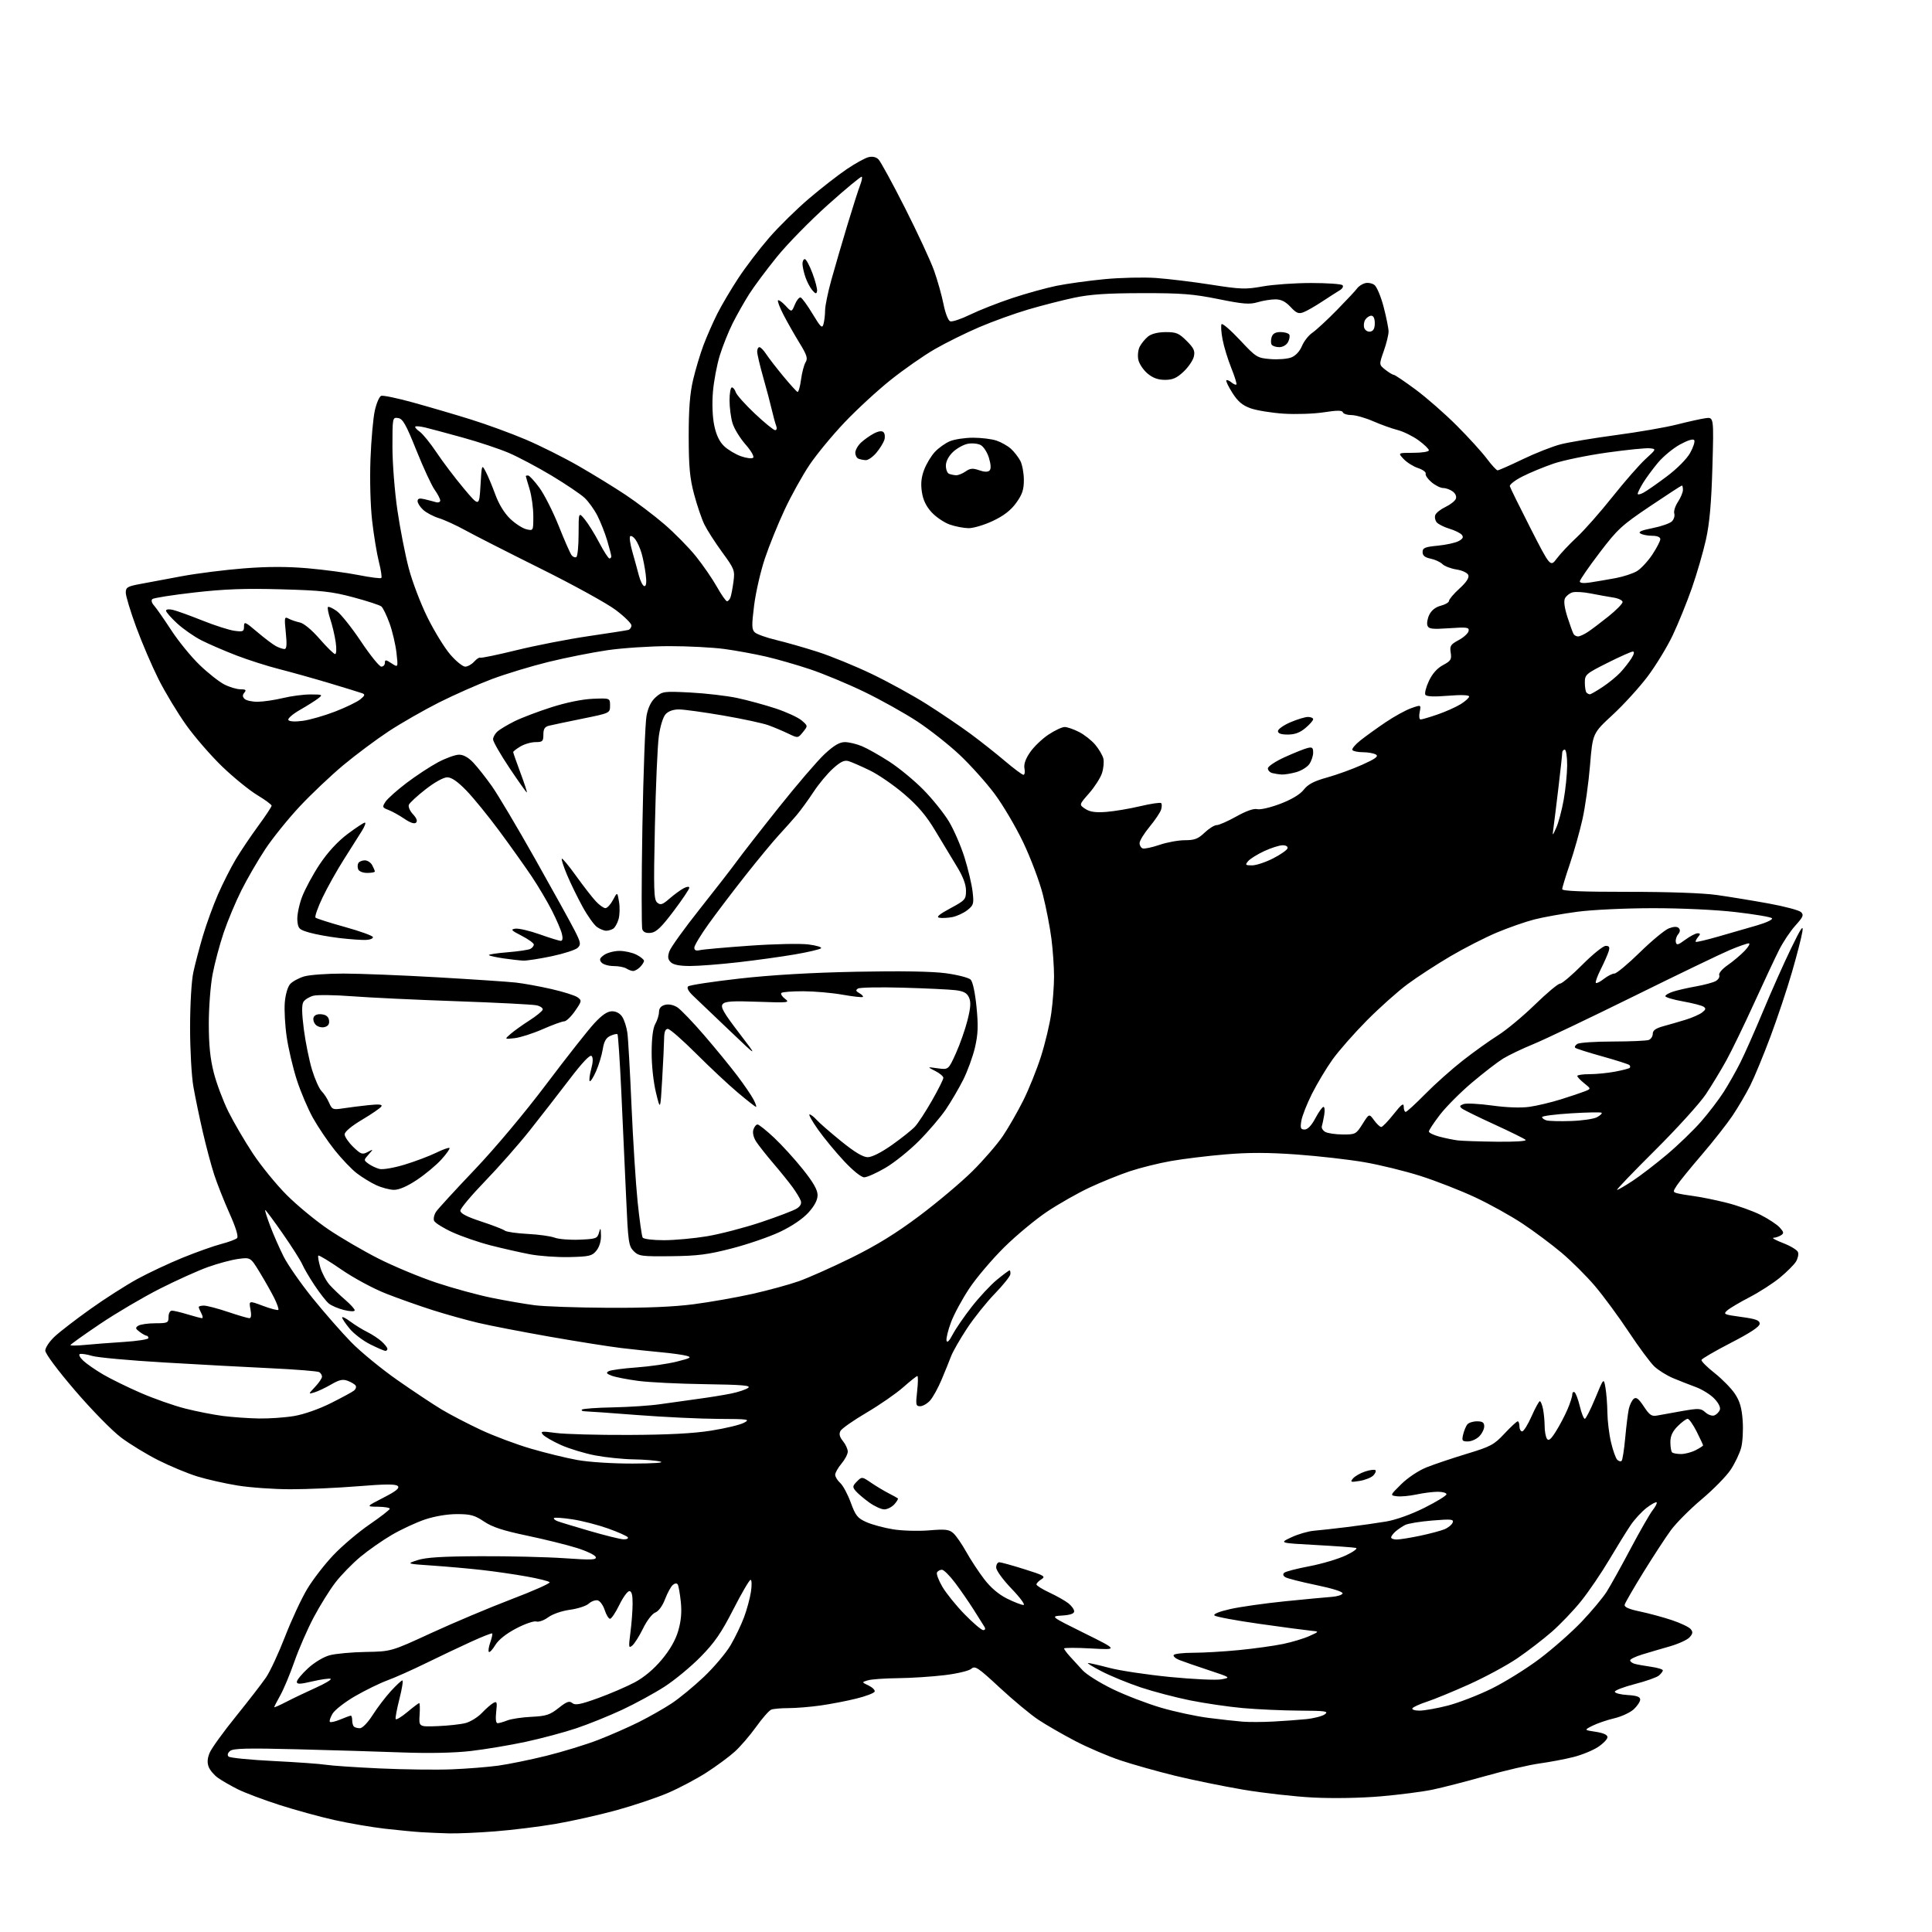 <?xml version="1.0" encoding="UTF-8" standalone="no"?>
<svg 
  version="1.1" 
  xmlns="http://www.w3.org/2000/svg" 
  xmlns:xlink="http://www.w3.org/1999/xlink" 
  xmlns:svg="http://www.w3.org/2000/svg"
  xmlns:rdf="http://www.w3.org/1999/02/22-rdf-syntax-ns#"
  xmlns:cc="http://creativecommons.org/ns#"
  xmlns:dc="http://purl.org/dc/elements/1.1/"
  viewBox="0 0 768 768"
  width="768"
  height="768"
>
<style>svg {background-color: white; }</style>"
<path stroke="none" fill="black" fill-rule="evenodd" d="M178.50,728.80C175.20,728.71 170.25,728.50 167.50,728.33C164.75,728.16 158.22,727.54 153.00,726.94C147.78,726.34 138.77,724.80 133.00,723.51C127.22,722.23 117.32,719.50 111.00,717.47C104.67,715.43 97.25,712.63 94.50,711.25C91.75,709.87 88.23,707.85 86.68,706.75C85.13,705.66 83.45,703.67 82.94,702.33C82.30,700.67 82.44,698.90 83.37,696.70C84.12,694.94 88.81,688.44 93.81,682.26C98.80,676.08 104.19,669.11 105.79,666.76C107.38,664.42 110.78,657.10 113.34,650.50C115.90,643.90 119.85,635.41 122.12,631.64C124.39,627.87 129.08,621.79 132.56,618.14C136.03,614.49 142.48,609.02 146.89,606.00C151.30,602.98 154.92,600.16 154.95,599.75C154.98,599.34 152.86,598.98 150.25,598.95C145.50,598.90 145.50,598.90 152.37,595.37C157.46,592.77 158.96,591.56 158.12,590.72C157.29,589.89 153.16,589.92 142.25,590.81C134.14,591.47 122.10,592.01 115.50,592.00C108.90,592.00 99.42,591.33 94.44,590.52C89.46,589.71 82.26,588.09 78.44,586.91C74.62,585.73 67.67,582.85 63.00,580.50C58.33,578.15 51.62,574.07 48.11,571.42C44.59,568.78 36.38,560.40 29.86,552.79C22.87,544.64 18.00,538.11 18.00,536.87C18.00,535.71 19.69,533.20 21.75,531.28C23.81,529.36 30.21,524.43 35.97,520.33C41.73,516.22 50.13,510.86 54.62,508.40C59.12,505.95 67.23,502.14 72.65,499.94C78.06,497.74 84.92,495.30 87.89,494.52C90.86,493.75 93.71,492.69 94.24,492.16C94.85,491.55 93.76,487.98 91.24,482.35C89.06,477.48 86.33,470.57 85.16,467.00C83.99,463.43 81.95,455.77 80.62,450.00C79.28,444.23 77.60,436.12 76.88,432.00C76.15,427.88 75.56,417.30 75.56,408.50C75.57,399.25 76.11,389.97 76.85,386.50C77.56,383.20 79.28,376.68 80.66,372.00C82.05,367.32 84.75,359.90 86.67,355.50C88.60,351.10 91.79,344.80 93.77,341.50C95.75,338.20 99.77,332.24 102.69,328.26C105.61,324.28 107.99,320.68 107.97,320.26C107.96,319.84 105.37,317.94 102.23,316.04C99.08,314.13 92.85,309.06 88.38,304.77C83.91,300.47 77.45,293.03 74.02,288.23C70.60,283.43 65.65,275.23 63.02,270.00C60.40,264.77 56.40,255.44 54.13,249.25C51.86,243.07 50.00,236.93 50.00,235.61C50.00,233.48 50.65,233.09 55.75,232.14C58.91,231.55 66.41,230.15 72.40,229.03C78.40,227.92 89.42,226.53 96.90,225.94C106.36,225.20 114.10,225.19 122.33,225.90C128.83,226.47 137.96,227.68 142.60,228.61C147.25,229.53 151.29,230.04 151.58,229.75C151.87,229.46 151.44,226.58 150.62,223.36C149.80,220.14 148.59,212.79 147.93,207.03C147.24,200.95 146.96,190.69 147.27,182.53C147.56,174.82 148.34,166.11 149.00,163.18C149.66,160.26 150.79,157.64 151.51,157.36C152.23,157.08 157.93,158.26 164.16,159.99C170.40,161.71 180.68,164.72 187.00,166.69C193.32,168.65 203.22,172.27 209.00,174.73C214.78,177.19 224.22,181.92 230.00,185.24C235.78,188.56 244.15,193.70 248.60,196.66C253.06,199.62 260.03,204.90 264.10,208.40C268.17,211.90 273.80,217.63 276.62,221.13C279.44,224.63 283.19,230.09 284.97,233.25C286.74,236.41 288.55,239.00 288.99,239.00C289.43,239.00 290.04,238.33 290.36,237.51C290.67,236.69 291.21,233.88 291.56,231.26C292.16,226.71 291.96,226.20 287.07,219.50C284.25,215.65 281.07,210.68 279.99,208.46C278.91,206.24 277.07,200.84 275.91,196.46C274.21,190.07 273.79,185.55 273.77,173.50C273.76,162.63 274.24,156.44 275.51,151.01C276.48,146.89 278.34,140.69 279.64,137.22C280.95,133.75 283.42,128.12 285.14,124.70C286.86,121.29 290.64,114.90 293.54,110.50C296.44,106.10 301.93,98.90 305.75,94.50C309.57,90.10 316.70,83.09 321.59,78.93C326.49,74.76 333.25,69.50 336.62,67.23C339.98,64.96 343.86,62.82 345.22,62.48C346.82,62.08 348.26,62.40 349.22,63.37C350.05,64.20 354.80,72.89 359.76,82.69C364.72,92.49 369.92,103.68 371.31,107.57C372.69,111.47 374.38,117.47 375.06,120.91C375.76,124.44 376.91,127.41 377.71,127.72C378.48,128.02 382.07,126.82 385.67,125.06C389.28,123.31 396.79,120.35 402.36,118.50C407.94,116.65 415.88,114.45 420.01,113.61C424.13,112.77 432.68,111.59 439.01,110.98C445.33,110.37 454.55,110.16 459.50,110.50C464.45,110.85 474.34,112.05 481.47,113.17C493.20,115.01 495.17,115.08 501.97,113.85C506.11,113.11 514.75,112.50 521.17,112.50C527.58,112.50 533.21,112.89 533.67,113.37C534.13,113.84 533.65,114.74 532.60,115.37C531.56,115.99 528.41,118.01 525.60,119.86C522.80,121.71 519.45,123.63 518.16,124.12C516.22,124.86 515.33,124.50 513.01,122.01C511.00,119.86 509.27,119.00 506.96,119.00C505.19,119.00 502.02,119.51 499.92,120.14C496.74,121.09 494.17,120.89 484.31,118.89C474.34,116.87 469.62,116.50 454.00,116.53C440.09,116.55 433.39,117.00 427.00,118.35C422.32,119.34 414.10,121.45 408.73,123.03C403.36,124.61 394.60,127.77 389.27,130.05C383.95,132.32 375.99,136.26 371.58,138.80C367.18,141.34 359.28,146.85 354.04,151.04C348.79,155.23 340.56,162.82 335.74,167.90C330.91,172.98 324.66,180.55 321.84,184.73C319.02,188.92 314.56,196.93 311.93,202.56C309.30,208.18 305.75,216.92 304.06,221.99C302.36,227.06 300.43,235.44 299.78,240.61C298.77,248.63 298.81,250.22 300.05,251.38C300.85,252.12 304.65,253.48 308.50,254.40C312.35,255.32 319.77,257.43 325.00,259.11C330.23,260.78 339.91,264.74 346.53,267.91C353.14,271.08 363.04,276.52 368.53,280.00C374.01,283.48 381.74,288.72 385.71,291.64C389.68,294.57 395.85,299.44 399.43,302.48C403.01,305.52 406.34,308.00 406.83,308.00C407.32,308.00 407.51,306.87 407.24,305.48C406.92,303.78 407.66,301.66 409.51,298.99C411.02,296.80 414.30,293.66 416.80,292.01C419.30,290.35 422.18,289.00 423.21,289.00C424.24,289.00 426.81,289.88 428.91,290.96C431.02,292.03 433.93,294.32 435.37,296.03C436.82,297.75 438.27,300.22 438.60,301.52C438.92,302.83 438.67,305.45 438.05,307.36C437.42,309.27 435.10,312.87 432.91,315.37C428.92,319.90 428.92,319.90 431.42,321.54C433.26,322.75 435.46,323.07 439.71,322.75C442.90,322.51 448.98,321.49 453.24,320.48C457.50,319.47 461.25,318.92 461.58,319.25C461.91,319.58 461.89,320.76 461.54,321.88C461.18,323.00 459.12,326.06 456.95,328.69C454.78,331.31 453.00,334.22 453.00,335.15C453.00,336.08 453.56,337.03 454.25,337.26C454.94,337.50 457.93,336.86 460.91,335.85C463.88,334.83 468.43,334.00 471.01,334.00C474.86,334.00 476.27,333.46 478.84,331.00C480.57,329.35 482.73,328.00 483.64,328.00C484.56,328.00 488.09,326.45 491.48,324.55C495.44,322.34 498.42,321.30 499.78,321.65C500.96,321.96 505.06,321.00 508.95,319.52C513.47,317.79 516.81,315.78 518.27,313.91C519.97,311.74 522.35,310.50 527.55,309.06C531.40,307.99 537.68,305.72 541.49,304.00C546.75,301.64 548.08,300.66 546.97,299.96C546.16,299.45 543.84,299.02 541.81,299.02C539.78,299.01 537.88,298.61 537.59,298.14C537.30,297.67 538.73,295.95 540.78,294.33C542.83,292.70 547.32,289.46 550.77,287.13C554.22,284.80 558.82,282.27 560.99,281.51C564.93,280.11 564.93,280.11 564.34,283.06C564.01,284.69 564.18,286.00 564.72,286.00C565.25,286.00 568.28,285.11 571.44,284.02C574.61,282.93 578.73,281.09 580.60,279.94C582.47,278.78 584.00,277.40 584.00,276.87C584.00,276.26 580.84,276.15 575.64,276.57C570.04,277.03 567.05,276.90 566.61,276.18C566.24,275.58 566.88,273.11 568.02,270.68C569.38,267.79 571.32,265.61 573.63,264.38C576.73,262.73 577.10,262.13 576.68,259.46C576.25,256.77 576.62,256.18 579.83,254.46C581.84,253.38 583.62,251.75 583.79,250.84C584.08,249.37 583.20,249.24 576.08,249.73C569.34,250.19 567.95,250.03 567.44,248.70C567.11,247.83 567.43,245.88 568.17,244.37C569.02,242.61 570.68,241.31 572.75,240.78C574.54,240.32 576.00,239.45 576.00,238.86C576.00,238.26 577.86,236.06 580.14,233.98C582.89,231.48 584.08,229.66 583.68,228.61C583.34,227.71 581.32,226.75 578.97,226.38C576.71,226.02 574.19,225.05 573.36,224.22C572.54,223.40 570.43,222.43 568.68,222.07C566.41,221.60 565.50,220.86 565.50,219.46C565.50,217.80 566.41,217.41 571.50,216.92C574.80,216.60 578.54,215.79 579.81,215.10C581.53,214.18 581.86,213.53 581.08,212.59C580.50,211.89 578.27,210.80 576.13,210.16C573.99,209.52 571.73,208.37 571.10,207.62C570.48,206.87 570.23,205.56 570.56,204.70C570.89,203.85 572.72,202.41 574.64,201.50C576.55,200.59 578.39,199.14 578.72,198.28C579.08,197.36 578.56,196.15 577.47,195.36C576.45,194.61 574.76,194.00 573.70,194.00C572.65,194.00 570.57,192.97 569.07,191.71C567.58,190.46 566.52,188.93 566.73,188.31C566.94,187.69 565.57,186.68 563.70,186.07C561.83,185.45 559.25,183.83 557.97,182.47C555.65,180.00 555.65,180.00 561.83,180.00C565.25,180.00 568.00,179.56 568.00,179.01C568.00,178.46 566.13,176.66 563.85,175.00C561.56,173.35 557.85,171.53 555.60,170.95C553.34,170.38 548.97,168.81 545.87,167.46C542.78,166.11 538.88,165.00 537.21,165.00C535.54,165.00 534.00,164.50 533.80,163.89C533.53,163.08 531.50,163.08 526.23,163.90C522.27,164.51 515.08,164.75 510.26,164.44C505.44,164.12 499.54,163.16 497.15,162.31C493.88,161.14 492.09,159.63 489.91,156.20C488.32,153.70 487.23,151.44 487.49,151.18C487.74,150.92 488.65,151.29 489.50,152.00C490.35,152.71 491.25,153.09 491.49,152.84C491.73,152.60 490.81,149.64 489.45,146.27C488.09,142.89 486.53,137.80 485.99,134.96C485.45,132.12 485.27,129.38 485.58,128.88C485.89,128.37 489.16,131.19 492.86,135.13C499.36,142.08 499.74,142.31 505.04,142.74C508.04,142.98 511.76,142.69 513.30,142.09C515.01,141.43 516.66,139.67 517.54,137.56C518.33,135.66 520.18,133.30 521.65,132.30C523.12,131.31 527.52,127.25 531.41,123.28C535.31,119.30 538.95,115.41 539.50,114.62C540.05,113.83 541.42,112.92 542.55,112.59C543.68,112.26 545.39,112.56 546.34,113.26C547.30,113.96 548.95,117.90 550.02,122.02C551.09,126.13 551.97,130.52 551.98,131.77C551.99,133.03 551.14,136.51 550.08,139.51C548.16,144.98 548.16,144.98 550.71,146.99C552.12,148.10 553.62,149.00 554.05,149.00C554.48,149.00 558.38,151.64 562.73,154.86C567.08,158.08 574.43,164.52 579.07,169.17C583.71,173.81 589.08,179.71 591.00,182.28C592.92,184.84 594.86,186.95 595.30,186.97C595.73,186.99 600.23,185.00 605.30,182.56C610.36,180.12 617.18,177.44 620.46,176.60C623.74,175.77 633.64,174.12 642.46,172.94C651.28,171.77 662.10,169.89 666.50,168.78C670.90,167.66 676.03,166.52 677.89,166.25C681.28,165.75 681.28,165.75 680.71,185.62C680.29,200.06 679.59,207.96 678.14,214.50C677.04,219.45 674.52,228.13 672.54,233.79C670.56,239.45 667.13,247.89 664.92,252.55C662.71,257.20 658.21,264.58 654.92,268.95C651.63,273.31 645.38,280.17 641.02,284.19C633.11,291.50 633.11,291.50 632.06,304.23C631.48,311.24 630.13,320.91 629.04,325.73C627.96,330.55 625.71,338.52 624.04,343.44C622.37,348.35 621.00,352.86 621.00,353.46C621.00,354.21 629.08,354.53 647.25,354.52C663.28,354.51 677.00,355.00 682.50,355.78C687.45,356.48 696.67,357.99 703.00,359.14C709.33,360.29 715.14,361.83 715.91,362.56C717.12,363.70 716.79,364.49 713.69,367.92C711.69,370.13 708.75,374.54 707.16,377.72C705.56,380.90 701.06,390.50 697.16,399.05C693.26,407.60 688.35,417.73 686.24,421.55C684.14,425.37 680.47,431.43 678.09,435.00C675.70,438.57 666.62,448.59 657.91,457.25C649.20,465.91 642.40,473.00 642.81,473.00C643.21,473.00 646.01,471.38 649.02,469.39C652.04,467.41 658.14,462.72 662.59,458.98C667.05,455.23 673.18,449.31 676.22,445.83C679.26,442.35 683.32,437.02 685.24,434.00C687.16,430.98 690.12,425.75 691.81,422.38C693.51,419.02 697.59,409.79 700.89,401.88C704.18,393.97 709.17,382.77 711.98,377.00C716.01,368.71 716.96,367.33 716.46,370.43C716.12,372.60 714.27,379.80 712.34,386.43C710.42,393.07 706.58,404.57 703.81,412.00C701.03,419.43 697.41,428.20 695.75,431.50C694.08,434.80 690.91,440.20 688.70,443.50C686.48,446.80 681.00,453.77 676.51,459.00C672.02,464.23 667.57,469.70 666.62,471.16C664.96,473.70 664.97,473.85 666.69,474.33C667.69,474.61 670.75,475.13 673.50,475.49C676.25,475.85 682.05,477.04 686.39,478.13C690.73,479.22 696.81,481.39 699.89,482.95C702.98,484.51 706.38,486.76 707.46,487.95C709.13,489.80 709.20,490.26 707.96,491.05C707.16,491.55 705.83,492.00 705.00,492.04C704.17,492.07 705.89,493.02 708.82,494.15C711.74,495.27 714.40,496.88 714.72,497.72C715.05,498.56 714.68,500.28 713.91,501.53C713.13,502.78 710.26,505.64 707.53,507.90C704.79,510.15 699.39,513.63 695.53,515.63C691.66,517.64 687.66,520.00 686.64,520.89C684.90,522.40 685.24,522.56 692.14,523.50C698.01,524.30 699.50,524.84 699.50,526.20C699.50,527.36 695.85,529.78 688.05,533.80C681.75,537.05 676.49,540.11 676.36,540.60C676.23,541.10 678.58,543.45 681.60,545.83C684.61,548.21 688.24,551.92 689.67,554.08C691.61,557.01 692.39,559.70 692.74,564.75C693.01,568.46 692.73,573.33 692.12,575.56C691.52,577.79 689.65,581.70 687.96,584.25C686.28,586.79 681.09,592.08 676.43,596.00C671.78,599.92 666.26,605.46 664.18,608.31C662.09,611.17 657.18,618.68 653.27,625.01C649.36,631.35 646.01,637.14 645.83,637.89C645.60,638.83 647.46,639.66 651.90,640.59C655.41,641.33 661.12,642.87 664.57,644.02C668.02,645.17 671.39,646.77 672.06,647.58C673.03,648.74 672.94,649.41 671.62,650.87C670.71,651.87 667.16,653.49 663.73,654.47C660.31,655.44 655.36,656.90 652.75,657.70C650.14,658.50 648.00,659.54 648.00,660.01C648.00,660.48 648.79,661.09 649.75,661.38C650.71,661.66 653.64,662.19 656.25,662.56C658.86,662.93 661.00,663.57 661.00,663.99C661.00,664.41 660.28,665.35 659.41,666.08C658.53,666.80 654.23,668.32 649.84,669.45C645.45,670.58 641.89,671.95 641.92,672.50C641.95,673.05 644.23,673.64 646.99,673.80C650.63,674.02 652.00,674.51 652.00,675.60C652.00,676.42 650.85,678.16 649.45,679.46C648.04,680.76 644.56,682.38 641.70,683.05C638.84,683.72 634.96,685.05 633.08,685.99C629.65,687.72 629.65,687.72 634.33,688.42C637.38,688.88 639.00,689.62 639.00,690.55C639.00,691.33 637.31,693.09 635.25,694.45C633.19,695.81 628.80,697.61 625.50,698.44C622.20,699.28 616.12,700.43 612.00,701.00C607.88,701.57 598.20,703.82 590.50,706.00C582.80,708.17 573.31,710.62 569.40,711.43C565.50,712.24 556.28,713.43 548.90,714.07C540.93,714.76 530.04,714.95 522.02,714.55C514.61,714.17 502.01,712.75 494.02,711.39C486.03,710.02 473.89,707.54 467.04,705.87C460.19,704.19 450.52,701.47 445.54,699.82C440.57,698.17 432.41,694.69 427.41,692.07C422.41,689.46 415.80,685.65 412.73,683.61C409.65,681.56 402.77,675.84 397.44,670.90C388.77,662.84 387.59,662.06 386.13,663.36C385.22,664.17 380.50,665.30 375.50,665.90C370.55,666.50 362.23,667.04 357.00,667.10C351.77,667.15 346.38,667.54 345.00,667.95C342.50,668.70 342.50,668.70 345.28,670.02C346.80,670.75 347.89,671.83 347.70,672.42C347.51,673.02 344.23,674.27 340.42,675.21C336.62,676.16 330.20,677.39 326.18,677.96C322.15,678.53 316.45,679.00 313.51,679.00C310.57,679.00 307.46,679.27 306.60,679.60C305.74,679.93 303.04,682.99 300.61,686.40C298.17,689.81 294.33,694.28 292.06,696.33C289.79,698.38 284.70,702.13 280.76,704.66C276.81,707.19 269.96,710.81 265.54,712.71C261.12,714.61 251.89,717.71 245.03,719.60C238.17,721.48 227.25,723.93 220.77,725.04C214.28,726.15 203.47,727.48 196.74,728.00C190.01,728.53 181.80,728.88 178.50,728.80zM179.50,703.34C185.55,703.10 193.88,702.44 198.00,701.88C202.12,701.31 210.78,699.55 217.23,697.95C223.68,696.35 232.92,693.52 237.76,691.65C242.59,689.78 249.92,686.56 254.03,684.50C258.14,682.44 263.97,679.12 267.00,677.12C270.02,675.13 275.79,670.38 279.81,666.57C283.83,662.75 288.60,657.10 290.42,654.01C292.23,650.91 294.64,645.92 295.76,642.90C296.89,639.89 298.13,635.30 298.52,632.71C298.91,630.12 298.84,628.01 298.36,628.01C297.89,628.02 294.80,633.31 291.50,639.76C286.73,649.10 284.07,652.96 278.50,658.62C274.65,662.54 268.19,667.88 264.14,670.49C260.09,673.10 252.52,677.23 247.30,679.67C242.09,682.10 233.88,685.42 229.06,687.03C224.23,688.65 215.16,691.07 208.89,692.42C202.63,693.76 192.81,695.40 187.08,696.06C180.48,696.81 170.59,697.02 160.08,696.63C150.96,696.29 132.14,695.72 118.27,695.37C98.35,694.86 92.70,695.00 91.47,696.02C90.50,696.83 90.27,697.67 90.86,698.26C91.37,698.77 99.38,699.57 108.65,700.03C117.92,700.49 127.30,701.16 129.50,701.52C131.70,701.88 141.38,702.54 151.00,702.98C160.62,703.42 173.45,703.58 179.50,703.34zM143.06,687.00C144.06,687.00 146.21,684.77 148.14,681.75C149.98,678.86 153.23,674.59 155.37,672.25C157.51,669.91 159.57,668.00 159.95,668.00C160.33,668.00 159.82,671.25 158.81,675.22C157.80,679.19 157.11,682.83 157.27,683.32C157.44,683.81 159.51,682.58 161.88,680.60C164.25,678.62 166.39,677.00 166.64,677.00C166.90,677.00 166.97,679.13 166.80,681.72C166.50,686.45 166.50,686.45 174.00,686.16C178.12,686.00 183.10,685.45 185.05,684.95C187.00,684.44 189.92,682.64 191.55,680.93C193.17,679.22 195.23,677.43 196.12,676.95C197.54,676.18 197.68,676.63 197.24,680.53C196.93,683.34 197.14,685.00 197.80,685.00C198.39,685.00 200.14,684.50 201.68,683.89C203.23,683.28 207.55,682.64 211.27,682.46C217.11,682.18 218.60,681.69 222.05,678.96C225.28,676.40 226.33,676.02 227.50,677.00C228.66,677.96 230.72,677.57 237.71,675.04C242.52,673.30 249.08,670.47 252.29,668.77C256.03,666.77 259.87,663.55 263.05,659.75C266.34,655.81 268.54,651.96 269.62,648.24C270.75,644.35 271.06,640.84 270.63,636.73C270.29,633.49 269.74,630.40 269.42,629.87C269.05,629.27 268.31,629.33 267.46,630.03C266.72,630.65 265.33,633.19 264.38,635.67C263.35,638.37 261.79,640.51 260.49,641.00C259.26,641.47 257.15,644.21 255.64,647.31C254.16,650.33 252.23,653.39 251.35,654.12C249.90,655.33 249.83,654.85 250.60,648.98C251.07,645.41 251.46,640.25 251.47,637.50C251.49,634.01 251.10,632.50 250.18,632.50C249.45,632.50 247.65,634.98 246.18,638.00C244.71,641.02 243.05,643.50 242.50,643.50C241.95,643.50 240.99,641.92 240.37,640.00C239.75,638.08 238.48,636.35 237.55,636.16C236.61,635.98 235.02,636.57 234.01,637.49C233.01,638.40 229.65,639.49 226.56,639.91C223.33,640.35 219.65,641.62 217.93,642.89C216.28,644.11 214.16,644.87 213.21,644.57C212.27,644.27 208.67,645.50 205.21,647.32C201.23,649.40 198.18,651.82 196.90,653.92C195.80,655.74 194.64,656.97 194.33,656.66C194.02,656.35 194.27,654.66 194.89,652.89C195.50,651.12 195.85,649.51 195.65,649.32C195.45,649.12 191.74,650.58 187.40,652.56C183.05,654.53 175.00,658.36 169.50,661.05C164.00,663.75 157.03,666.86 154.00,667.97C150.97,669.09 145.19,671.91 141.15,674.25C137.11,676.59 133.08,679.72 132.20,681.21C131.31,682.70 130.83,684.17 131.14,684.47C131.44,684.78 133.32,684.35 135.31,683.51C137.31,682.68 139.18,682.00 139.47,682.00C139.76,682.00 140.00,682.83 140.00,683.83C140.00,684.84 140.30,685.97 140.67,686.33C141.03,686.70 142.11,687.00 143.06,687.00zM506.00,684.35C510.12,684.14 516.06,683.70 519.18,683.39C522.31,683.08 525.68,682.20 526.68,681.44C528.26,680.25 526.92,680.05 516.50,680.00C509.90,679.96 499.81,679.51 494.07,678.99C488.34,678.48 478.89,677.09 473.07,675.92C467.26,674.74 458.45,672.43 453.50,670.78C448.55,669.12 441.57,666.27 438.00,664.43C434.43,662.60 431.95,661.08 432.50,661.07C433.05,661.05 436.88,661.92 441.00,663.01C445.12,664.10 455.99,665.73 465.14,666.63C474.29,667.53 483.48,667.95 485.55,667.56C489.30,666.85 489.28,666.84 480.41,663.90C475.51,662.28 470.27,660.46 468.76,659.86C467.26,659.26 466.27,658.37 466.57,657.88C466.87,657.40 470.39,657.00 474.39,657.00C478.38,657.00 486.57,656.52 492.58,655.93C498.58,655.34 506.43,654.25 510.00,653.51C513.58,652.77 518.30,651.35 520.50,650.35C524.50,648.55 524.50,648.55 521.00,648.22C519.08,648.04 509.90,646.82 500.61,645.50C491.31,644.19 483.29,642.69 482.78,642.18C482.21,641.61 484.60,640.63 489.02,639.63C492.96,638.74 502.78,637.35 510.84,636.53C518.90,635.72 527.27,634.93 529.42,634.78C531.58,634.62 533.51,634.01 533.70,633.42C533.91,632.77 529.70,631.43 523.21,630.09C517.24,628.85 511.72,627.45 510.94,626.96C510.02,626.39 509.87,625.77 510.51,625.19C511.05,624.70 515.55,623.54 520.50,622.60C525.45,621.66 531.98,619.72 535.00,618.29C538.03,616.86 539.83,615.52 539.00,615.32C538.17,615.12 530.98,614.59 523.00,614.16C508.50,613.37 508.50,613.37 513.32,611.11C515.97,609.86 520.02,608.69 522.32,608.49C524.62,608.30 530.55,607.64 535.50,607.03C540.45,606.42 547.42,605.43 551.00,604.83C554.91,604.17 560.99,601.99 566.25,599.36C571.06,596.95 575.00,594.53 575.00,593.99C575.00,593.45 573.45,593.00 571.55,593.00C569.65,593.00 565.85,593.48 563.10,594.07C560.35,594.66 556.84,594.99 555.30,594.79C552.50,594.44 552.50,594.44 557.03,589.97C559.61,587.42 563.91,584.56 567.03,583.31C570.04,582.10 577.23,579.69 583.00,577.93C592.59,575.03 593.90,574.33 598.06,569.87C600.57,567.19 602.93,565.00 603.31,565.00C603.69,565.00 604.00,565.90 604.00,567.00C604.00,568.10 604.49,569.00 605.08,569.00C605.68,569.00 607.36,566.30 608.82,563.00C610.28,559.70 611.76,557.00 612.11,557.00C612.46,557.00 613.03,558.41 613.38,560.12C613.72,561.84 614.01,564.88 614.02,566.88C614.02,568.87 614.43,571.13 614.91,571.89C615.58,572.95 616.44,572.27 618.48,569.03C619.96,566.69 622.03,562.76 623.08,560.30C624.14,557.85 625.00,555.17 625.00,554.36C625.00,553.55 625.40,553.13 625.90,553.44C626.39,553.74 627.34,556.25 628.00,559.00C628.66,561.75 629.55,564.00 629.98,564.00C630.41,564.00 632.27,560.33 634.13,555.84C637.50,547.68 637.50,547.68 638.19,551.59C638.57,553.74 638.92,558.20 638.96,561.50C639.00,564.80 639.65,570.13 640.41,573.34C641.16,576.55 642.27,579.67 642.87,580.27C643.47,580.87 644.26,581.07 644.62,580.71C644.98,580.35 645.62,576.24 646.05,571.58C646.47,566.91 647.12,561.75 647.47,560.11C647.83,558.48 648.71,556.65 649.43,556.06C650.42,555.24 651.36,555.95 653.44,559.09C655.76,562.59 656.56,563.12 658.83,562.68C660.30,562.39 664.75,561.59 668.73,560.90C675.33,559.76 676.13,559.81 677.94,561.45C679.03,562.43 680.63,562.97 681.49,562.64C682.34,562.31 683.32,561.33 683.65,560.46C684.03,559.49 683.18,557.75 681.46,555.96C679.92,554.35 676.60,552.29 674.08,551.37C671.56,550.45 667.48,548.84 665.00,547.80C662.52,546.75 659.21,544.68 657.64,543.20C656.06,541.71 651.49,535.55 647.48,529.50C643.47,523.45 637.43,515.25 634.07,511.28C630.70,507.30 624.72,501.34 620.77,498.01C616.83,494.69 609.84,489.47 605.23,486.41C600.63,483.35 592.13,478.63 586.35,475.93C580.56,473.23 570.80,469.42 564.66,467.46C558.52,465.51 548.50,463.05 542.39,462.00C536.28,460.94 524.23,459.57 515.60,458.94C504.22,458.12 496.44,458.10 487.21,458.88C480.22,459.46 470.48,460.65 465.56,461.51C460.65,462.37 453.23,464.22 449.06,465.61C444.90,467.01 437.72,469.91 433.11,472.07C428.50,474.23 420.95,478.51 416.34,481.58C411.74,484.64 404.01,491.05 399.18,495.82C394.35,500.60 388.10,507.96 385.29,512.20C382.48,516.43 379.22,522.46 378.05,525.60C376.87,528.74 376.07,532.03 376.26,532.90C376.49,533.94 377.35,533.08 378.71,530.47C379.87,528.25 383.29,523.28 386.31,519.42C389.32,515.57 393.83,510.74 396.31,508.71C398.80,506.67 401.05,505.00 401.31,505.00C401.57,505.00 401.72,505.68 401.64,506.51C401.56,507.34 398.78,510.82 395.45,514.26C392.12,517.69 387.13,523.93 384.37,528.13C381.61,532.32 378.77,537.27 378.07,539.13C377.37,540.98 375.66,545.20 374.27,548.50C372.88,551.80 370.83,555.51 369.70,556.75C368.57,557.99 366.81,559.00 365.78,559.00C364.08,559.00 363.96,558.44 364.58,553.00C364.95,549.70 364.99,547.00 364.66,547.00C364.33,547.00 361.81,549.01 359.04,551.46C356.28,553.91 349.74,558.44 344.52,561.52C339.29,564.59 334.60,567.88 334.10,568.81C333.45,570.02 333.74,571.20 335.09,572.87C336.14,574.16 337.00,576.04 337.00,577.03C337.00,578.03 335.88,580.18 334.50,581.82C333.12,583.45 332.00,585.44 332.00,586.24C332.00,587.04 332.90,588.51 334.00,589.50C335.11,590.50 336.99,594.01 338.19,597.30C340.10,602.53 340.88,603.50 344.44,605.08C346.68,606.07 351.43,607.35 355.01,607.93C358.58,608.51 364.99,608.70 369.26,608.35C375.88,607.80 377.31,607.97 379.00,609.50C380.08,610.48 382.38,613.80 384.10,616.89C385.82,619.98 389.02,624.84 391.20,627.70C393.79,631.10 396.95,633.79 400.28,635.45C403.09,636.85 406.05,638.00 406.85,638.00C407.66,638.00 405.55,635.11 402.16,631.59C398.63,627.91 396.00,624.28 396.00,623.09C396.00,621.94 396.56,621.01 397.25,621.02C397.94,621.03 402.43,622.28 407.24,623.79C415.06,626.24 415.77,626.66 413.99,627.78C412.89,628.46 412.00,629.39 412.00,629.84C412.00,630.29 414.33,631.75 417.18,633.08C420.03,634.41 423.40,636.32 424.68,637.32C425.96,638.32 427.00,639.76 427.00,640.52C427.00,641.45 425.46,641.99 422.25,642.20C417.50,642.50 417.50,642.50 431.00,649.19C444.50,655.88 444.50,655.88 433.75,655.29C427.84,654.96 423.00,654.97 423.00,655.30C423.00,655.64 424.01,657.02 425.25,658.38C426.49,659.74 428.77,662.24 430.33,663.94C431.88,665.64 437.28,669.02 442.33,671.46C447.37,673.90 456.00,677.21 461.50,678.83C467.00,680.44 475.55,682.28 480.50,682.90C485.45,683.53 491.52,684.20 494.00,684.39C496.48,684.58 501.88,684.57 506.00,684.35zM564.28,680.00C566.15,680.00 571.17,679.11 575.44,678.02C579.70,676.93 587.52,673.91 592.81,671.32C598.10,668.73 606.73,663.37 611.99,659.41C617.24,655.45 624.78,648.81 628.74,644.64C632.70,640.47 637.16,635.13 638.65,632.78C640.14,630.43 644.42,622.74 648.14,615.71C651.87,608.67 655.85,601.74 656.98,600.30C658.10,598.87 658.81,597.48 658.54,597.21C658.27,596.94 656.48,597.92 654.55,599.39C652.63,600.86 649.77,603.96 648.20,606.28C646.63,608.60 642.81,614.77 639.71,620.00C636.61,625.23 631.61,632.58 628.61,636.34C625.60,640.11 620.29,645.67 616.82,648.70C613.34,651.73 607.16,656.48 603.09,659.24C599.01,662.01 590.46,666.63 584.09,669.51C577.71,672.38 570.14,675.50 567.26,676.44C564.38,677.38 561.77,678.57 561.45,679.08C561.14,679.58 562.41,680.00 564.28,680.00zM113.75,676.54C116.36,675.18 121.65,672.65 125.50,670.92C129.35,669.18 132.01,667.58 131.42,667.35C130.82,667.13 127.56,667.59 124.17,668.38C119.23,669.54 118.00,669.57 118.00,668.54C118.00,667.83 119.98,665.43 122.41,663.19C124.94,660.85 128.62,658.64 131.05,657.99C133.37,657.36 139.83,656.77 145.39,656.67C155.50,656.50 155.50,656.50 171.50,649.12C180.30,645.07 194.58,639.05 203.23,635.75C211.89,632.46 218.75,629.41 218.49,628.98C218.23,628.56 214.07,627.51 209.26,626.66C204.44,625.80 196.45,624.64 191.50,624.09C186.55,623.53 177.78,622.75 172.00,622.35C161.50,621.64 161.50,621.64 166.00,620.17C169.31,619.09 175.90,618.68 191.00,618.62C202.28,618.57 217.30,618.93 224.39,619.42C235.22,620.17 237.20,620.10 236.81,618.93C236.55,618.16 233.15,616.54 229.25,615.32C225.35,614.10 216.45,611.90 209.46,610.43C199.97,608.44 195.66,607.03 192.39,604.82C188.69,602.33 187.05,601.88 181.67,601.88C177.81,601.88 172.80,602.72 168.93,604.02C165.43,605.20 159.51,607.95 155.77,610.13C152.04,612.31 146.41,616.25 143.25,618.88C140.09,621.51 135.62,626.10 133.32,629.08C131.02,632.06 127.13,638.33 124.66,643.00C122.19,647.67 118.76,655.55 117.03,660.50C115.30,665.45 112.79,671.47 111.44,673.88C110.10,676.28 109.00,678.42 109.00,678.63C109.00,678.83 111.14,677.89 113.75,676.54zM390.85,648.00C391.60,648.00 391.81,647.49 391.37,646.75C390.95,646.06 389.05,643.02 387.13,640.00C385.22,636.98 381.88,632.14 379.71,629.25C377.54,626.36 375.17,624.00 374.44,624.00C373.71,624.00 372.83,624.46 372.48,625.03C372.13,625.60 373.09,628.18 374.60,630.76C376.12,633.35 380.11,638.29 383.47,641.73C386.83,645.18 390.16,648.00 390.85,648.00zM247.81,611.90C249.08,611.96 249.87,611.60 249.56,611.10C249.26,610.61 245.74,609.04 241.75,607.61C237.76,606.19 231.41,604.55 227.62,603.97C223.84,603.39 220.51,603.15 220.23,603.44C219.95,603.72 220.57,604.28 221.61,604.69C222.65,605.09 228.45,606.86 234.50,608.61C240.55,610.37 246.54,611.85 247.81,611.90zM555.25,611.98C556.49,611.97 560.65,611.30 564.50,610.49C568.35,609.68 572.71,608.52 574.18,607.92C575.65,607.31 577.12,606.12 577.45,605.27C577.97,603.91 576.97,603.81 569.33,604.43C564.54,604.82 559.69,605.61 558.56,606.20C557.43,606.78 555.71,607.94 554.75,608.78C553.79,609.62 553.00,610.69 553.00,611.15C553.00,611.62 554.01,611.99 555.25,611.98zM351.50,600.00C350.29,600.00 347.55,598.73 345.40,597.17C343.26,595.61 340.86,593.56 340.08,592.61C338.84,591.10 338.91,590.65 340.64,588.91C342.62,586.94 342.64,586.94 346.34,589.46C348.38,590.84 351.51,592.71 353.28,593.62C355.05,594.52 356.68,595.42 356.91,595.62C357.14,595.82 356.50,596.89 355.51,597.99C354.51,599.10 352.70,600.00 351.50,600.00zM540.43,588.70C536.89,589.27 536.63,589.17 537.83,587.72C538.56,586.83 540.73,585.58 542.65,584.95C544.56,584.32 546.41,584.08 546.76,584.42C547.10,584.77 546.70,585.73 545.87,586.56C545.04,587.39 542.59,588.35 540.43,588.70zM251.50,581.79C259.95,581.77 264.31,581.46 262.50,581.00C260.85,580.58 256.05,580.18 251.84,580.12C247.62,580.05 240.75,579.34 236.56,578.54C232.37,577.74 226.26,575.88 222.98,574.41C219.71,572.94 216.47,571.07 215.79,570.25C214.70,568.93 215.33,568.86 221.02,569.63C224.59,570.11 237.62,570.46 250.00,570.41C265.61,570.35 275.64,569.82 282.76,568.69C288.41,567.79 294.26,566.38 295.76,565.56C298.30,564.19 297.57,564.08 285.50,564.03C278.35,564.00 263.95,563.31 253.50,562.51C243.05,561.70 233.64,561.03 232.58,561.02C231.53,561.01 230.96,560.70 231.33,560.34C231.69,559.97 237.28,559.57 243.75,559.45C250.21,559.32 258.65,558.75 262.50,558.18C266.35,557.62 273.10,556.67 277.50,556.08C281.90,555.49 287.80,554.54 290.62,553.96C293.43,553.39 296.48,552.37 297.38,551.71C298.70,550.75 295.21,550.45 280.27,550.23C269.94,550.09 257.97,549.50 253.66,548.92C249.34,548.35 244.62,547.42 243.16,546.87C241.06,546.07 240.82,545.69 242.00,545.06C242.82,544.62 247.78,543.95 253.00,543.58C258.23,543.20 265.42,542.16 268.99,541.27C274.64,539.85 275.13,539.55 272.83,538.93C271.37,538.54 266.88,537.92 262.84,537.55C258.80,537.18 251.68,536.42 247.00,535.87C242.32,535.31 229.50,533.28 218.50,531.35C207.50,529.42 194.68,526.94 190.00,525.83C185.32,524.72 177.22,522.46 172.00,520.80C166.78,519.14 158.45,516.19 153.50,514.25C148.49,512.29 140.62,508.05 135.75,504.70C130.94,501.38 126.80,498.87 126.54,499.12C126.29,499.37 126.65,501.48 127.33,503.81C128.02,506.13 129.69,509.26 131.04,510.77C132.40,512.27 135.19,514.95 137.25,516.72C139.31,518.49 141.00,520.35 141.00,520.86C141.00,521.41 139.27,521.37 136.75,520.75C134.41,520.18 131.66,518.99 130.63,518.11C129.60,517.22 127.11,514.02 125.09,511.00C123.07,507.98 120.86,504.21 120.18,502.64C119.50,501.06 115.99,495.55 112.40,490.39C108.80,485.22 105.66,481.00 105.43,481.00C105.20,481.00 106.08,483.82 107.37,487.26C108.67,490.71 111.10,496.23 112.76,499.53C114.43,502.83 119.60,510.25 124.25,516.02C128.91,521.78 135.82,529.67 139.61,533.55C143.40,537.43 151.68,544.21 158.00,548.63C164.32,553.05 172.28,558.33 175.68,560.37C179.08,562.40 186.06,566.02 191.18,568.42C196.31,570.82 205.24,574.17 211.03,575.86C216.82,577.56 225.14,579.59 229.53,580.38C234.06,581.20 243.55,581.81 251.50,581.79zM668.22,578.00C669.80,578.00 672.43,577.31 674.05,576.47C675.67,575.64 677.00,574.77 677.00,574.56C677.00,574.34 675.85,571.88 674.45,569.08C673.04,566.29 671.43,564.00 670.87,564.00C670.31,564.00 668.53,565.32 666.92,566.92C664.84,569.01 664.00,570.82 664.00,573.26C664.00,575.13 664.30,576.97 664.67,577.33C665.03,577.70 666.63,578.00 668.22,578.00zM583.48,573.00C581.24,573.00 581.03,572.70 581.62,570.25C581.98,568.74 582.72,566.94 583.26,566.25C583.80,565.56 585.54,565.00 587.12,565.00C589.33,565.00 590.00,565.46 590.00,567.00C590.00,568.10 589.10,569.90 588.00,571.00C586.90,572.10 584.87,573.00 583.48,573.00zM102.92,563.87C107.00,563.94 113.30,563.50 116.92,562.89C120.76,562.25 126.83,560.12 131.50,557.78C135.90,555.58 140.06,553.32 140.74,552.77C141.42,552.22 141.71,551.35 141.39,550.83C141.07,550.30 139.67,549.44 138.28,548.92C136.27,548.15 134.91,548.45 131.63,550.35C129.36,551.67 126.38,553.08 125.00,553.49C122.50,554.24 122.50,554.24 125.25,551.31C126.76,549.71 128.00,547.88 128.00,547.25C128.00,546.63 127.51,545.81 126.90,545.44C126.30,545.07 117.64,544.37 107.65,543.90C97.67,543.43 78.47,542.39 65.00,541.59C51.52,540.80 38.79,539.63 36.69,539.01C34.60,538.38 32.38,538.04 31.77,538.24C31.15,538.45 31.73,539.61 33.08,540.89C34.41,542.14 37.98,544.61 41.00,546.38C44.02,548.15 50.77,551.46 56.00,553.73C61.23,556.00 69.16,558.79 73.63,559.92C78.11,561.06 84.86,562.38 88.63,562.87C92.41,563.35 98.84,563.80 102.92,563.87zM153.20,537.00C152.75,537.00 150.05,535.83 147.19,534.41C144.34,532.99 140.65,530.18 139.00,528.18C137.35,526.18 136.00,524.17 136.00,523.72C136.00,523.27 137.46,523.99 139.25,525.33C141.04,526.67 144.07,528.54 146.00,529.50C147.93,530.45 150.51,532.16 151.75,533.29C152.99,534.42 154.00,535.72 154.00,536.17C154.00,536.63 153.64,537.00 153.20,537.00zM33.75,534.63C36.91,534.32 43.89,533.79 49.25,533.44C54.61,533.10 59.00,532.41 59.00,531.91C59.00,531.41 58.66,530.99 58.25,530.97C57.84,530.95 56.60,530.26 55.50,529.43C53.79,528.14 53.72,527.79 55.00,526.98C55.83,526.46 58.86,526.02 61.75,526.02C66.68,526.00 67.00,525.85 67.00,523.50C67.00,522.08 67.58,521.00 68.34,521.00C69.08,521.00 71.89,521.67 74.59,522.49C77.29,523.31 79.85,523.98 80.29,523.99C80.72,524.00 80.60,523.13 80.04,522.07C79.47,521.00 79.00,519.88 79.00,519.57C79.00,519.25 79.93,519.00 81.07,519.00C82.21,519.00 86.50,520.12 90.59,521.50C94.69,522.88 98.53,524.00 99.13,524.00C99.84,524.00 99.99,522.76 99.57,520.50C98.91,516.99 98.91,516.99 104.52,519.09C107.61,520.25 110.36,520.97 110.64,520.69C110.91,520.42 110.15,518.24 108.95,515.85C107.74,513.46 105.14,508.87 103.17,505.65C99.59,499.80 99.59,499.80 94.74,500.44C92.07,500.79 86.65,502.24 82.69,503.66C78.74,505.07 70.10,508.97 63.50,512.31C56.90,515.66 46.21,521.95 39.75,526.30C33.29,530.65 28.00,534.43 28.00,534.70C28.00,534.97 30.59,534.94 33.75,534.63zM241.70,519.87C256.58,519.96 267.79,519.49 275.70,518.46C282.19,517.62 292.66,515.77 298.96,514.37C305.26,512.96 313.59,510.69 317.46,509.33C321.33,507.97 330.80,503.75 338.50,499.96C348.45,495.05 356.26,490.23 365.50,483.30C372.65,477.94 382.14,469.94 386.59,465.53C391.04,461.11 396.49,454.80 398.71,451.50C400.92,448.20 404.54,441.90 406.74,437.50C408.95,433.10 412.12,425.23 413.79,420.00C415.46,414.77 417.32,406.98 417.91,402.68C418.51,398.38 419.00,391.84 419.00,388.15C419.00,384.46 418.54,377.75 417.97,373.23C417.40,368.72 415.87,360.79 414.55,355.61C413.24,350.43 409.72,341.09 406.74,334.85C403.76,328.61 398.62,319.90 395.32,315.50C392.03,311.10 385.85,304.21 381.59,300.18C377.34,296.16 369.72,290.15 364.68,286.82C359.63,283.50 350.10,278.18 343.50,274.99C336.90,271.81 327.23,267.78 322.00,266.04C316.77,264.29 308.90,262.03 304.50,261.01C300.10,259.99 292.68,258.63 288.01,257.99C283.34,257.36 273.44,256.84 266.01,256.85C258.58,256.86 247.55,257.58 241.50,258.46C235.45,259.34 224.88,261.44 218.00,263.13C211.12,264.82 201.00,267.90 195.50,269.96C190.00,272.03 180.55,276.21 174.50,279.25C168.45,282.30 159.45,287.46 154.50,290.71C149.55,293.97 141.45,300.02 136.50,304.14C131.55,308.27 123.74,315.66 119.15,320.57C114.56,325.48 108.41,333.10 105.49,337.50C102.58,341.90 98.30,349.26 96.00,353.85C93.69,358.44 90.50,366.05 88.91,370.77C87.32,375.48 85.34,382.91 84.51,387.28C83.68,391.65 83.00,400.50 83.00,406.95C83.00,415.36 83.56,420.87 84.98,426.41C86.06,430.65 88.66,437.59 90.75,441.82C92.84,446.04 97.23,453.55 100.50,458.50C103.77,463.45 109.83,470.89 113.97,475.03C118.11,479.18 125.55,485.31 130.50,488.67C135.45,492.02 144.45,497.27 150.50,500.33C156.55,503.40 166.90,507.70 173.50,509.90C180.10,512.10 190.04,514.81 195.60,515.93C201.15,517.06 208.80,518.37 212.60,518.86C216.39,519.35 229.49,519.80 241.70,519.87zM226.34,499.71C221.48,499.82 214.35,499.31 210.50,498.57C206.65,497.83 199.68,496.25 195.00,495.05C190.32,493.85 183.49,491.50 179.81,489.82C176.13,488.14 172.86,486.08 172.54,485.24C172.22,484.40 172.60,482.77 173.40,481.61C174.19,480.45 181.07,472.96 188.68,464.96C196.86,456.37 208.52,442.46 217.19,430.96C225.25,420.26 233.84,409.36 236.27,406.75C239.38,403.40 241.46,402.00 243.32,402.00C244.96,402.00 246.49,402.85 247.38,404.25C248.17,405.49 249.07,408.30 249.38,410.50C249.70,412.70 250.44,425.75 251.03,439.50C251.63,453.25 252.72,470.44 253.46,477.70C254.21,484.95 255.11,491.37 255.47,491.95C255.83,492.54 259.52,493.00 263.88,493.00C268.15,493.00 275.89,492.29 281.07,491.43C286.26,490.56 295.90,488.05 302.50,485.85C309.10,483.64 315.50,481.20 316.72,480.42C318.21,479.46 318.73,478.43 318.29,477.25C317.94,476.29 316.51,473.93 315.11,472.00C313.72,470.07 310.27,465.80 307.45,462.50C304.63,459.20 301.54,455.28 300.58,453.80C299.53,452.17 299.09,450.28 299.48,449.05C299.84,447.92 300.58,447.00 301.13,447.00C301.67,447.00 304.64,449.36 307.71,452.25C310.79,455.14 315.94,460.79 319.15,464.82C323.29,469.99 325.00,472.99 325.00,475.06C325.00,477.03 323.80,479.32 321.37,482.01C319.14,484.48 314.79,487.43 310.12,489.65C305.93,491.64 297.33,494.60 291.00,496.24C281.44,498.72 277.35,499.24 266.78,499.36C254.99,499.49 253.91,499.34 251.90,497.34C249.90,495.34 249.67,493.74 248.89,475.84C248.43,465.20 247.57,446.39 246.98,434.04C246.40,421.69 245.71,411.38 245.46,411.13C245.21,410.88 243.95,411.16 242.65,411.75C240.91,412.54 240.10,413.96 239.60,417.12C239.22,419.48 238.02,423.42 236.94,425.86C235.86,428.31 234.73,430.06 234.42,429.76C234.12,429.45 234.38,427.30 235.01,424.97C235.75,422.22 235.80,420.40 235.17,419.77C234.53,419.13 231.45,422.39 226.35,429.09C222.03,434.76 214.91,443.92 210.52,449.45C206.13,454.98 198.14,464.04 192.77,469.59C187.40,475.14 183.00,480.39 183.00,481.26C183.00,482.35 185.55,483.68 191.25,485.55C195.79,487.04 200.02,488.68 200.67,489.19C201.31,489.69 205.38,490.28 209.72,490.50C214.06,490.72 218.90,491.39 220.48,491.99C222.05,492.59 226.51,492.95 230.38,492.79C236.92,492.52 237.46,492.33 238.11,490.00C238.71,487.83 238.81,487.98 238.90,491.14C238.96,493.36 238.25,495.70 237.09,497.14C235.37,499.26 234.29,499.52 226.34,499.71zM156.64,472.98C154.91,472.97 151.70,472.12 149.50,471.09C147.30,470.07 143.83,467.94 141.79,466.36C139.75,464.79 135.83,460.68 133.08,457.23C130.33,453.79 126.43,448.01 124.41,444.40C122.39,440.79 119.48,433.93 117.95,429.17C116.42,424.40 114.63,416.77 113.97,412.21C113.30,407.65 112.96,401.47 113.21,398.48C113.47,395.33 114.37,392.25 115.35,391.17C116.27,390.14 118.76,388.79 120.88,388.15C123.00,387.52 130.08,387.00 136.62,387.01C143.15,387.02 159.97,387.69 174.00,388.50C188.03,389.31 201.97,390.25 205.00,390.58C208.03,390.91 214.39,392.06 219.14,393.15C223.89,394.23 228.59,395.71 229.60,396.45C231.33,397.72 231.29,397.98 228.58,401.89C227.01,404.15 225.08,406.00 224.28,406.00C223.49,406.00 219.64,407.40 215.72,409.12C211.81,410.84 206.79,412.44 204.56,412.69C200.50,413.13 200.50,413.13 203.00,410.97C204.38,409.78 207.72,407.39 210.43,405.66C213.14,403.92 215.53,401.99 215.72,401.37C215.92,400.76 214.83,399.97 213.29,399.63C211.76,399.29 197.45,398.56 181.50,398.00C165.55,397.45 146.85,396.56 139.95,396.03C133.05,395.50 126.11,395.41 124.53,395.83C122.95,396.26 121.19,397.34 120.62,398.25C119.90,399.39 119.95,402.72 120.78,409.19C121.45,414.31 122.91,421.54 124.04,425.26C125.17,428.97 126.88,432.80 127.84,433.76C128.81,434.72 130.15,436.79 130.83,438.38C132.00,441.07 132.34,441.21 136.29,440.60C138.60,440.24 143.16,439.66 146.40,439.32C150.69,438.87 152.11,439.01 151.60,439.83C151.22,440.46 147.77,442.83 143.95,445.10C139.72,447.61 137.00,449.89 137.00,450.92C137.00,451.85 138.53,454.09 140.39,455.90C143.44,458.85 144.03,459.06 146.14,457.95C148.50,456.71 148.50,456.71 146.51,458.94C144.53,461.18 144.53,461.18 146.51,462.63C147.61,463.43 149.57,464.35 150.87,464.68C152.19,465.01 156.63,464.24 160.87,462.95C165.07,461.67 170.68,459.55 173.35,458.25C176.02,456.94 178.41,456.08 178.68,456.34C178.94,456.61 177.50,458.66 175.47,460.90C173.45,463.14 169.09,466.78 165.78,468.99C161.91,471.57 158.66,472.99 156.64,472.98zM343.54,468.00C342.36,468.00 339.03,465.32 335.46,461.49C332.12,457.91 327.48,452.29 325.16,448.99C322.83,445.70 321.33,443.00 321.81,443.00C322.29,443.00 323.55,443.96 324.60,445.14C325.64,446.31 330.03,450.14 334.35,453.64C339.73,458.00 343.06,460.00 344.94,460.00C346.62,460.00 350.38,458.10 354.59,455.12C358.39,452.44 362.50,449.16 363.73,447.83C364.95,446.50 367.99,441.85 370.48,437.48C372.97,433.12 375.00,429.06 375.00,428.46C375.00,427.85 373.54,426.62 371.75,425.72C368.50,424.07 368.50,424.07 372.75,424.67C377.01,425.26 377.01,425.26 379.97,418.73C381.59,415.14 383.68,409.21 384.60,405.55C385.87,400.49 386.01,398.32 385.19,396.51C384.36,394.71 383.08,394.01 379.80,393.61C377.44,393.32 368.05,392.88 358.94,392.62C349.83,392.36 341.79,392.51 341.07,392.96C340.06,393.58 340.18,394.00 341.62,394.81C342.65,395.38 343.26,396.05 342.99,396.30C342.72,396.55 339.12,396.15 335.00,395.42C330.88,394.68 323.86,394.06 319.42,394.04C314.97,394.02 311.01,394.32 310.62,394.71C310.23,395.10 310.88,396.16 312.07,397.05C314.09,398.58 313.41,398.65 301.34,398.22C291.03,397.84 288.22,398.03 287.28,399.16C286.34,400.30 287.61,402.53 293.74,410.54C301.37,420.50 301.37,420.50 289.93,409.58C283.65,403.58 277.17,397.40 275.53,395.85C273.66,394.07 272.92,392.69 273.53,392.11C274.07,391.60 283.27,390.20 294.00,388.99C306.87,387.55 322.69,386.63 340.53,386.28C358.10,385.93 370.52,386.14 376.01,386.88C380.65,387.51 385.08,388.65 385.85,389.42C386.69,390.26 387.62,394.62 388.18,400.28C388.92,407.80 388.79,411.09 387.57,416.37C386.72,420.01 384.61,425.81 382.88,429.25C381.14,432.69 378.04,437.99 375.97,441.04C373.90,444.08 369.10,449.71 365.29,453.54C361.48,457.37 355.48,462.19 351.95,464.25C348.43,466.31 344.64,468.00 343.54,468.00zM594.95,453.85C602.24,453.94 607.01,453.63 606.45,453.11C605.93,452.62 600.33,449.86 594.00,446.96C587.67,444.07 581.90,441.23 581.16,440.66C580.08,439.81 580.21,439.47 581.78,438.89C582.86,438.49 587.96,438.75 593.12,439.46C598.97,440.27 604.57,440.46 608.00,439.98C611.02,439.55 616.65,438.21 620.50,437.00C624.35,435.80 628.62,434.36 630.00,433.81C632.50,432.81 632.50,432.81 629.75,430.62C628.24,429.41 627.00,428.10 627.00,427.71C627.00,427.32 629.19,427.00 631.86,427.00C634.54,427.00 639.12,426.55 642.04,425.99C644.96,425.44 647.57,424.76 647.84,424.49C648.11,424.22 648.06,423.72 647.72,423.38C647.38,423.05 642.53,421.49 636.93,419.93C631.34,418.38 626.49,416.83 626.16,416.50C625.83,416.16 626.22,415.47 627.03,414.96C627.84,414.45 634.20,414.02 641.17,414.02C648.14,414.01 654.55,413.73 655.42,413.39C656.29,413.06 657.00,411.95 657.00,410.93C657.00,409.60 658.20,408.75 661.25,407.92C663.59,407.28 667.57,406.13 670.10,405.35C672.63,404.57 675.56,403.29 676.60,402.49C678.10,401.34 678.22,400.86 677.18,400.17C676.45,399.69 672.74,398.74 668.93,398.06C665.12,397.38 662.00,396.44 662.00,395.99C662.00,395.53 663.46,394.69 665.25,394.13C667.04,393.57 671.09,392.65 674.25,392.09C677.42,391.53 680.89,390.59 681.97,390.02C683.04,389.44 683.70,388.38 683.42,387.65C683.13,386.89 684.57,385.19 686.79,383.65C688.92,382.17 691.95,379.62 693.52,377.98C695.09,376.34 695.83,375.00 695.16,375.00C694.49,375.00 691.14,376.17 687.72,377.61C684.30,379.04 667.10,387.32 649.50,396.01C631.90,404.69 613.90,413.27 609.50,415.07C605.10,416.87 599.70,419.46 597.50,420.81C595.30,422.17 589.76,426.44 585.18,430.31C580.60,434.18 574.86,439.93 572.43,443.09C569.99,446.26 568.00,449.27 568.00,449.79C568.00,450.31 569.91,451.24 572.25,451.85C574.59,452.46 577.85,453.13 579.50,453.33C581.15,453.53 588.10,453.77 594.95,453.85zM533.74,450.97C538.81,451.00 539.06,450.87 541.62,446.82C544.26,442.63 544.26,442.63 546.21,445.32C547.29,446.79 548.57,448.00 549.06,448.00C549.55,448.00 551.76,445.71 553.98,442.91C557.10,438.96 558.00,438.29 558.00,439.91C558.00,441.06 558.35,442.00 558.78,442.00C559.20,442.00 562.69,438.81 566.53,434.91C570.36,431.01 577.10,425.00 581.50,421.56C585.90,418.12 592.20,413.61 595.50,411.54C598.80,409.47 605.38,404.00 610.12,399.39C614.86,394.77 619.37,391.00 620.15,391.00C620.92,391.00 624.90,387.62 629.00,383.50C633.10,379.38 637.28,376.00 638.29,376.00C639.74,376.00 639.99,376.48 639.44,378.25C639.05,379.49 637.64,382.68 636.30,385.35C634.96,388.02 634.10,390.43 634.38,390.71C634.66,391.00 636.10,390.28 637.58,389.11C639.06,387.95 640.94,387.00 641.76,387.00C642.59,387.00 647.14,383.21 651.88,378.57C656.62,373.93 661.81,369.64 663.41,369.03C665.34,368.30 666.66,368.26 667.32,368.92C667.98,369.58 667.90,370.42 667.08,371.41C666.39,372.23 665.98,373.62 666.17,374.50C666.45,375.84 667.06,375.68 669.94,373.55C671.84,372.15 674.03,371.00 674.82,371.00C675.98,371.00 676.01,371.28 674.98,372.52C674.28,373.36 673.89,374.21 674.11,374.40C674.32,374.59 678.33,373.65 683.00,372.31C687.67,370.97 694.60,368.97 698.38,367.87C702.29,366.73 704.88,365.49 704.38,365.00C703.90,364.52 697.42,363.43 690.00,362.57C682.12,361.65 668.39,361.01 657.00,361.02C646.02,361.03 632.88,361.65 626.92,362.45C621.11,363.22 613.46,364.59 609.92,365.50C606.39,366.40 599.67,368.75 595.00,370.71C590.33,372.67 582.00,376.93 576.50,380.17C570.99,383.41 563.34,388.39 559.50,391.24C555.65,394.08 548.37,400.59 543.31,405.69C538.26,410.79 532.11,417.79 529.66,421.23C527.20,424.68 523.54,430.79 521.52,434.82C519.50,438.84 517.60,443.68 517.30,445.57C516.83,448.46 517.03,449.00 518.62,449.00C519.83,449.00 521.36,447.39 522.89,444.50C524.20,442.02 525.65,440.00 526.11,440.00C526.57,440.00 526.70,441.46 526.39,443.25C526.08,445.04 525.66,447.05 525.45,447.72C525.25,448.40 525.85,449.40 526.79,449.94C527.73,450.49 530.86,450.95 533.74,450.97zM624.50,445.62C628.90,445.48 633.55,444.80 634.84,444.10C636.12,443.41 636.95,442.61 636.67,442.34C636.40,442.07 630.96,442.17 624.59,442.56C618.22,442.95 613.00,443.63 613.00,444.06C613.00,444.50 613.79,445.08 614.75,445.37C615.71,445.65 620.10,445.77 624.50,445.62zM263.23,429.00C262.50,441.50 262.50,441.50 260.75,434.30C259.74,430.13 259.01,423.40 259.04,418.30C259.06,412.56 259.57,408.63 260.50,407.00C261.29,405.62 261.95,403.50 261.96,402.27C261.99,400.76 262.78,399.84 264.41,399.43C265.86,399.07 267.79,399.47 269.30,400.46C270.66,401.35 275.44,406.33 279.91,411.52C284.38,416.70 290.28,423.91 293.02,427.53C295.77,431.16 298.69,435.44 299.53,437.06C300.37,438.68 300.82,440.00 300.54,440.00C300.26,440.00 296.98,437.44 293.26,434.30C289.54,431.17 282.09,424.19 276.70,418.80C271.31,413.41 266.26,409.00 265.47,409.00C264.50,409.00 264.03,410.19 264.00,412.75C263.98,414.81 263.63,422.12 263.23,429.00zM129.03,408.28C127.89,408.58 126.32,408.18 125.52,407.38C124.73,406.59 124.35,405.26 124.67,404.42C125.04,403.46 126.23,403.01 127.88,403.20C129.66,403.40 130.60,404.18 130.80,405.62C131.01,407.07 130.45,407.91 129.03,408.28zM251.68,385.98C251.03,385.98 249.82,385.53 249.00,385.00C248.18,384.47 245.87,384.02 243.87,384.02C241.88,384.01 239.72,383.37 239.07,382.59C238.15,381.47 238.37,380.85 240.17,379.59C241.42,378.72 244.17,378.00 246.27,378.00C248.38,378.00 251.43,378.69 253.05,379.53C254.67,380.36 256.00,381.46 256.00,381.95C256.00,382.45 255.29,383.56 254.43,384.43C253.56,385.29 252.33,385.99 251.68,385.98zM274.33,384.00C270.14,384.00 267.65,383.51 266.63,382.49C265.46,381.32 265.34,380.33 266.10,378.13C266.65,376.57 272.06,369.04 278.13,361.40C284.20,353.75 290.80,345.25 292.80,342.50C294.79,339.75 302.33,330.07 309.56,321.00C316.78,311.93 324.99,302.36 327.80,299.75C331.48,296.33 333.73,295.00 335.84,295.00C337.44,295.00 340.50,295.73 342.63,296.62C344.76,297.50 349.65,300.26 353.50,302.75C357.35,305.23 363.45,310.26 367.05,313.92C370.65,317.58 375.22,323.26 377.20,326.54C379.17,329.82 381.96,336.23 383.39,340.79C384.82,345.35 386.27,351.46 386.61,354.37C387.19,359.30 387.04,359.82 384.52,361.81C383.02,362.98 380.31,364.23 378.50,364.57C376.68,364.91 374.37,365.02 373.35,364.81C372.06,364.55 373.38,363.43 377.75,361.08C383.67,357.90 384.00,357.53 384.00,354.05C384.00,351.59 382.81,348.43 380.36,344.44C378.36,341.17 374.52,334.81 371.83,330.30C368.24,324.27 364.95,320.40 359.44,315.67C355.31,312.13 349.14,307.88 345.72,306.23C342.30,304.57 338.51,302.92 337.31,302.56C335.65,302.06 334.13,302.79 331.11,305.52C328.90,307.51 325.42,311.70 323.38,314.82C321.33,317.94 318.32,322.07 316.70,324.00C315.07,325.93 311.86,329.52 309.57,332.00C307.28,334.48 301.32,341.68 296.33,348.00C291.34,354.32 284.73,363.03 281.63,367.36C278.53,371.68 276.00,375.89 276.00,376.71C276.00,377.76 276.68,378.06 278.25,377.69C279.49,377.40 288.38,376.61 298.00,375.93C307.62,375.24 318.14,375.02 321.36,375.43C324.59,375.84 326.84,376.53 326.36,376.96C325.89,377.40 321.23,378.49 316.00,379.39C310.77,380.29 300.65,381.70 293.51,382.51C286.36,383.33 277.73,384.00 274.33,384.00zM208.00,381.86C206.62,381.80 203.11,381.40 200.18,380.98C197.26,380.55 194.64,379.97 194.36,379.69C194.08,379.41 197.37,378.90 201.68,378.55C205.98,378.20 210.10,377.59 210.83,377.20C211.56,376.82 212.18,376.05 212.21,375.50C212.24,374.95 210.08,373.38 207.40,372.00C203.20,369.85 202.85,369.45 204.88,369.16C206.18,368.98 210.53,369.99 214.53,371.41C218.54,372.84 222.31,374.00 222.93,374.00C223.63,374.00 223.80,373.00 223.37,371.25C223.01,369.74 221.23,365.57 219.41,362.00C217.60,358.43 213.95,352.27 211.31,348.33C208.66,344.39 202.90,336.29 198.50,330.34C194.10,324.40 188.21,317.16 185.40,314.26C181.91,310.66 179.51,309.00 177.79,309.00C176.31,309.00 172.77,310.96 169.20,313.75C165.85,316.36 162.85,319.13 162.53,319.91C162.21,320.68 162.94,322.37 164.16,323.67C165.60,325.20 166.03,326.37 165.40,327.00C164.77,327.63 163.13,327.10 160.75,325.48C158.73,324.10 155.88,322.53 154.43,321.97C151.96,321.03 151.88,320.81 153.22,318.73C154.02,317.50 157.77,314.15 161.56,311.27C165.35,308.39 171.00,304.68 174.11,303.02C177.23,301.36 181.00,300.00 182.49,300.00C184.25,300.00 186.25,301.13 188.20,303.22C189.86,304.99 193.14,309.15 195.50,312.47C197.86,315.79 205.63,328.86 212.76,341.52C219.90,354.18 226.95,366.95 228.45,369.90C230.86,374.65 231.00,375.43 229.67,376.75C228.85,377.57 224.20,379.08 219.34,380.11C214.48,381.13 209.38,381.92 208.00,381.86zM145.50,373.64C143.85,373.72 139.12,373.38 134.99,372.90C130.86,372.41 125.46,371.43 122.99,370.72C118.86,369.53 118.48,369.14 118.20,365.88C118.03,363.94 118.86,359.77 120.04,356.62C121.22,353.47 124.41,347.57 127.12,343.51C130.32,338.73 134.21,334.51 138.13,331.56C141.47,329.05 144.58,327.00 145.05,327.00C145.52,327.00 145.00,328.46 143.89,330.25C142.78,332.04 139.58,337.10 136.78,341.50C133.98,345.90 130.12,352.78 128.21,356.79C126.30,360.80 125.05,364.38 125.42,364.76C125.80,365.13 131.03,366.80 137.04,368.47C143.06,370.14 148.10,371.95 148.24,372.50C148.38,373.05 147.15,373.56 145.50,373.64zM258.74,370.82C256.87,371.03 255.78,370.59 255.33,369.43C254.98,368.49 254.99,350.13 255.36,328.61C255.74,307.10 256.48,287.25 257.01,284.50C257.67,281.10 258.86,278.73 260.71,277.11C263.33,274.82 263.86,274.75 274.47,275.29C280.53,275.61 288.88,276.58 293.00,277.45C297.12,278.33 304.02,280.20 308.31,281.62C312.61,283.04 317.27,285.19 318.66,286.38C321.18,288.55 321.18,288.55 319.19,291.01C317.20,293.47 317.20,293.47 313.35,291.62C311.23,290.60 307.70,289.11 305.50,288.31C303.30,287.50 295.20,285.76 287.50,284.43C279.80,283.11 271.88,282.01 269.90,282.01C267.62,282.00 265.68,282.70 264.57,283.93C263.56,285.04 262.43,288.73 261.89,292.68C261.37,296.43 260.67,312.55 260.33,328.51C259.78,354.03 259.90,357.67 261.27,358.81C262.57,359.89 263.35,359.64 266.16,357.19C268.00,355.60 270.51,353.76 271.75,353.11C273.10,352.40 274.00,352.32 274.00,352.92C274.00,353.46 271.19,357.64 267.75,362.20C262.93,368.60 260.87,370.57 258.74,370.82zM240.97,369.98C240.13,369.99 238.49,369.33 237.32,368.51C236.15,367.69 233.57,364.07 231.59,360.46C229.61,356.86 226.84,351.18 225.43,347.84C224.03,344.51 223.08,341.58 223.33,341.34C223.57,341.10 226.13,344.18 229.01,348.20C231.90,352.21 235.41,356.74 236.82,358.25C238.22,359.76 239.95,361.00 240.66,361.00C241.37,361.00 242.72,359.54 243.67,357.75C245.40,354.50 245.40,354.50 246.07,358.44C246.44,360.61 246.36,363.73 245.89,365.37C245.42,367.02 244.47,368.72 243.77,369.16C243.07,369.61 241.81,369.98 240.97,369.98zM145.97,347.00C144.24,347.00 142.70,346.38 142.38,345.55C142.07,344.75 142.11,343.62 142.47,343.05C142.83,342.47 143.98,342.00 145.02,342.00C146.07,342.00 147.40,342.87 147.96,343.93C148.53,345.00 149.00,346.12 149.00,346.43C149.00,346.75 147.64,347.00 145.97,347.00zM497.70,344.00C499.32,344.00 503.06,342.76 506.03,341.25C508.99,339.74 511.58,337.94 511.79,337.25C512.02,336.50 511.24,336.00 509.83,336.01C508.55,336.02 505.25,337.07 502.50,338.35C499.75,339.63 496.88,341.43 496.13,342.34C494.90,343.82 495.07,344.00 497.70,344.00zM618.65,329.00C619.52,327.07 620.84,322.12 621.58,318.00C622.32,313.88 622.95,307.69 622.97,304.25C622.98,300.73 622.56,298.00 622.00,298.00C621.45,298.00 621.00,298.58 621.00,299.28C621.00,299.98 620.33,306.17 619.51,313.03C618.69,319.89 617.81,327.07 617.54,329.00C617.07,332.50 617.07,332.50 618.65,329.00zM209.41,315.00C209.20,315.00 206.10,310.62 202.51,305.26C198.93,299.90 196.00,294.79 196.00,293.91C196.00,293.03 196.79,291.62 197.75,290.77C198.71,289.92 201.75,288.11 204.50,286.73C207.25,285.36 213.85,282.85 219.17,281.15C225.11,279.25 231.49,277.95 235.67,277.78C242.50,277.50 242.50,277.50 242.50,280.48C242.50,283.46 242.50,283.46 231.50,285.69C225.45,286.92 219.49,288.17 218.25,288.48C216.54,288.90 216.00,289.76 216.00,292.02C216.00,294.69 215.67,295.00 212.90,295.00C211.20,295.00 208.50,295.77 206.90,296.72C205.31,297.66 204.00,298.67 204.00,298.97C204.01,299.26 205.31,302.99 206.90,307.25C208.50,311.51 209.63,315.00 209.41,315.00zM509.50,307.88C508.40,307.82 506.71,307.56 505.75,307.31C504.79,307.06 504.00,306.22 504.00,305.44C504.00,304.66 507.02,302.65 510.72,300.97C514.41,299.30 518.46,297.67 519.72,297.36C521.62,296.88 522.00,297.18 522.00,299.17C522.00,300.48 521.31,302.54 520.47,303.74C519.63,304.94 517.27,306.39 515.22,306.96C513.17,307.52 510.60,307.94 509.50,307.88zM511.92,292.00C509.26,292.00 508.00,291.56 508.00,290.62C508.00,289.87 510.22,288.29 512.94,287.12C515.65,285.96 518.80,285.00 519.94,285.00C521.07,285.00 522.00,285.41 522.00,285.91C522.00,286.41 520.62,287.99 518.92,289.41C516.76,291.23 514.69,292.00 511.92,292.00zM120.31,286.55C123.09,286.18 128.87,284.53 133.15,282.88C137.42,281.23 141.95,279.04 143.21,278.02C145.06,276.51 145.21,276.04 144.00,275.59C143.18,275.28 137.32,273.48 131.00,271.58C124.67,269.69 115.67,267.17 111.00,265.98C106.33,264.80 98.64,262.34 93.93,260.53C89.22,258.71 82.99,256.02 80.09,254.55C77.19,253.08 72.84,250.05 70.41,247.81C67.98,245.57 66.00,243.30 66.00,242.76C66.00,242.20 67.18,242.06 68.75,242.44C70.26,242.79 75.52,244.70 80.44,246.66C85.35,248.63 91.09,250.47 93.19,250.75C96.63,251.21 97.00,251.04 97.00,249.01C97.00,246.95 97.46,247.15 102.25,251.22C105.14,253.68 108.48,256.21 109.68,256.84C110.89,257.48 112.41,258.00 113.07,258.00C113.96,258.00 114.10,256.26 113.61,251.47C112.99,245.41 113.07,245.01 114.72,245.91C115.70,246.44 117.71,247.13 119.18,247.44C120.80,247.78 123.95,250.40 127.08,254.00C129.95,257.30 132.71,260.00 133.21,260.00C133.73,260.00 133.83,257.94 133.44,255.25C133.06,252.64 132.10,248.54 131.30,246.16C130.51,243.77 130.09,241.58 130.37,241.30C130.65,241.01 132.22,241.73 133.86,242.90C135.49,244.06 139.84,249.51 143.51,255.01C147.18,260.50 150.81,265.00 151.59,265.00C152.37,265.00 153.00,264.31 153.00,263.48C153.00,262.17 153.37,262.19 155.64,263.68C158.28,265.41 158.28,265.41 157.60,259.46C157.22,256.18 155.99,250.93 154.85,247.78C153.71,244.64 152.25,241.62 151.60,241.08C150.95,240.54 145.94,238.90 140.46,237.44C131.91,235.15 127.84,234.70 111.71,234.26C97.37,233.86 89.20,234.16 77.21,235.53C68.57,236.51 61.08,237.69 60.57,238.14C60.02,238.62 60.29,239.67 61.25,240.73C62.13,241.70 65.19,246.10 68.06,250.49C70.93,254.89 76.00,261.11 79.34,264.32C82.67,267.53 87.09,271.02 89.16,272.08C91.23,273.14 94.12,274.00 95.58,274.00C97.68,274.00 98.01,274.28 97.15,275.32C96.34,276.29 96.36,276.96 97.22,277.82C97.87,278.47 100.22,278.98 102.45,278.96C104.68,278.94 109.20,278.28 112.50,277.48C115.80,276.68 120.75,276.04 123.50,276.05C128.22,276.06 128.39,276.15 126.50,277.62C125.40,278.48 122.14,280.53 119.25,282.19C116.36,283.84 114.28,285.65 114.63,286.21C115.01,286.83 117.23,286.96 120.31,286.55zM632.00,276.00C632.36,276.00 634.65,274.68 637.08,273.07C639.51,271.46 642.68,268.87 644.12,267.32C645.56,265.77 647.53,263.26 648.49,261.75C649.56,260.06 649.79,259.00 649.10,259.00C648.47,259.00 643.92,261.03 638.98,263.51C630.38,267.83 630.00,268.16 630.00,271.34C630.00,273.17 630.30,274.97 630.67,275.33C631.03,275.70 631.63,276.00 632.00,276.00zM184.92,265.00C185.89,265.00 187.49,264.11 188.48,263.02C189.46,261.94 190.55,261.22 190.91,261.44C191.26,261.66 197.78,260.31 205.39,258.44C213.01,256.57 225.83,254.07 233.87,252.89C241.92,251.71 249.06,250.60 249.75,250.41C250.44,250.22 251.00,249.41 251.00,248.62C251.00,247.82 248.19,245.05 244.75,242.47C241.31,239.88 227.93,232.50 215.00,226.08C202.07,219.65 188.57,212.78 185.00,210.81C181.43,208.84 176.70,206.67 174.50,205.99C172.30,205.31 169.49,203.83 168.25,202.70C167.01,201.57 166.00,200.01 166.00,199.22C166.00,198.16 166.72,197.96 168.75,198.44C170.26,198.80 172.29,199.33 173.25,199.61C174.21,199.90 175.00,199.61 175.00,198.97C175.00,198.33 174.00,196.40 172.77,194.68C171.54,192.95 168.28,185.91 165.52,179.02C161.36,168.64 160.11,166.45 158.25,166.18C156.03,165.86 156.00,165.99 156.00,177.68C156.01,184.19 156.89,195.48 157.97,202.80C159.04,210.12 161.06,220.47 162.46,225.80C163.85,231.14 167.23,240.00 169.96,245.50C172.68,251.00 176.77,257.64 179.04,260.25C181.30,262.86 183.95,265.00 184.92,265.00zM627.31,252.99C627.96,252.99 629.70,252.20 631.16,251.24C632.62,250.29 636.33,247.48 639.41,245.01C642.48,242.55 645.00,239.98 645.00,239.31C645.00,238.64 643.31,237.83 641.25,237.52C639.19,237.20 635.14,236.47 632.26,235.90C629.37,235.33 626.11,235.15 625.01,235.50C623.90,235.85 622.60,236.89 622.12,237.82C621.54,238.91 621.88,241.53 623.08,245.29C624.10,248.48 625.20,251.51 625.53,252.04C625.85,252.57 626.65,253.00 627.31,252.99zM256.18,233.00C256.91,233.00 257.08,231.41 256.67,228.25C256.34,225.64 255.61,221.90 255.04,219.95C254.48,218.00 253.38,215.53 252.59,214.46C251.81,213.38 250.86,212.81 250.49,213.18C250.12,213.55 250.50,216.25 251.33,219.18C252.17,222.10 253.35,226.41 253.96,228.75C254.58,231.09 255.57,233.00 256.18,233.00zM632.25,231.52C634.59,231.16 639.05,230.40 642.18,229.82C645.30,229.24 649.16,227.98 650.75,227.01C652.35,226.03 655.08,223.08 656.83,220.45C658.57,217.81 660.00,215.06 660.00,214.33C660.00,213.50 658.78,212.99 656.75,212.98C654.96,212.98 652.86,212.56 652.08,212.07C651.07,211.43 652.50,210.81 656.90,209.94C660.34,209.26 663.80,208.05 664.61,207.25C665.41,206.45 665.83,205.05 665.55,204.14C665.26,203.24 665.92,201.15 667.01,199.50C668.10,197.85 668.99,195.71 668.99,194.75C669.00,193.79 668.81,193.00 668.58,193.00C668.36,193.00 662.65,196.71 655.90,201.25C644.65,208.81 642.97,210.36 635.81,219.78C631.51,225.43 628.00,230.53 628.00,231.11C628.00,231.80 629.51,231.94 632.25,231.52zM618.89,221.97C620.33,220.06 623.91,216.25 626.87,213.50C629.82,210.75 636.17,203.55 640.98,197.50C645.79,191.45 651.70,184.70 654.10,182.50C658.44,178.54 658.45,178.50 655.86,178.20C654.42,178.03 646.77,178.79 638.87,179.90C630.97,181.01 621.35,182.99 617.50,184.31C613.65,185.63 608.11,187.92 605.19,189.41C602.26,190.89 600.01,192.64 600.19,193.30C600.36,193.96 604.05,201.46 608.39,209.97C616.29,225.44 616.29,225.44 618.89,221.97zM229.11,221.43C229.60,221.13 230.00,216.97 230.00,212.19C230.01,203.50 230.01,203.50 232.48,206.50C233.83,208.15 236.42,212.31 238.22,215.75C240.02,219.18 241.84,221.99 242.25,222.00C242.66,222.00 243.00,221.63 243.00,221.18C243.00,220.73 242.27,217.92 241.39,214.93C240.50,211.94 238.74,207.47 237.48,205.00C236.22,202.53 233.91,199.32 232.34,197.87C230.78,196.42 224.93,192.48 219.35,189.11C213.76,185.75 206.05,181.66 202.22,180.02C198.38,178.39 190.13,175.64 183.87,173.92C177.62,172.19 170.94,170.40 169.03,169.94C167.12,169.48 165.35,169.32 165.09,169.58C164.83,169.84 165.62,170.75 166.84,171.60C168.06,172.46 171.06,176.16 173.51,179.83C175.96,183.50 180.78,189.88 184.23,194.00C190.50,201.50 190.50,201.50 191.00,193.00C191.50,184.53 191.51,184.51 193.09,187.50C193.96,189.15 195.68,193.25 196.91,196.62C198.31,200.45 200.52,204.04 202.82,206.24C204.85,208.17 207.74,210.04 209.25,210.39C212.00,211.04 212.00,211.04 212.00,205.18C212.00,201.95 211.33,197.11 210.51,194.41C209.69,191.71 209.02,189.39 209.01,189.25C209.00,189.11 209.41,189.00 209.91,189.00C210.42,189.00 212.44,191.19 214.41,193.87C216.37,196.55 219.84,203.41 222.12,209.12C224.39,214.83 226.70,220.06 227.24,220.74C227.78,221.42 228.63,221.73 229.11,221.43zM385.00,209.96C383.07,209.93 379.70,209.28 377.50,208.50C375.30,207.72 372.07,205.53 370.33,203.64C368.15,201.27 366.93,198.74 366.46,195.56C365.96,192.28 366.23,189.68 367.37,186.71C368.25,184.39 370.17,181.21 371.63,179.64C373.09,178.07 375.78,176.15 377.61,175.39C379.44,174.63 383.58,174.00 386.82,174.00C390.05,174.00 394.23,174.51 396.10,175.14C397.97,175.76 400.56,177.23 401.85,178.39C403.13,179.55 404.82,181.72 405.60,183.20C406.37,184.69 407.00,188.11 407.00,190.80C407.00,194.68 406.36,196.58 403.94,199.92C401.81,202.86 399.01,205.03 394.69,207.07C391.29,208.68 386.93,209.98 385.00,209.96zM653.25,195.88C654.49,195.23 658.66,192.33 662.52,189.43C666.61,186.37 670.49,182.47 671.83,180.09C673.09,177.85 673.84,175.55 673.49,174.98C673.09,174.34 670.96,174.99 667.85,176.68C665.10,178.17 661.14,181.45 659.05,183.95C656.97,186.45 654.30,190.07 653.13,192.00C651.96,193.93 651.01,195.85 651.00,196.29C651.00,196.72 652.01,196.54 653.25,195.88zM380.03,188.92C380.87,188.96 382.57,188.29 383.82,187.42C385.64,186.14 386.69,186.04 389.23,186.93C391.28,187.65 392.71,187.69 393.35,187.05C394.00,186.40 393.92,184.67 393.13,182.05C392.47,179.84 390.99,177.53 389.84,176.92C388.69,176.30 386.36,176.08 384.66,176.42C382.96,176.76 380.32,178.24 378.79,179.70C377.07,181.35 376.00,183.42 376.00,185.10C376.00,186.61 376.56,188.06 377.25,188.34C377.94,188.62 379.19,188.88 380.03,188.92zM299.39,181.95C299.89,181.48 298.55,179.16 296.31,176.62C294.14,174.14 291.82,170.35 291.18,168.19C290.53,166.03 290.00,161.96 290.00,159.13C290.00,156.31 290.42,154.00 290.93,154.00C291.45,154.00 292.14,154.86 292.47,155.92C292.81,156.97 296.22,160.80 300.06,164.42C303.90,168.04 307.53,171.00 308.13,171.00C308.75,171.00 308.93,170.26 308.54,169.25C308.17,168.29 307.40,165.47 306.83,163.00C306.27,160.53 304.72,154.68 303.39,150.00C302.06,145.32 300.98,140.71 300.99,139.75C300.99,138.79 301.40,138.00 301.88,138.00C302.37,138.00 303.58,139.24 304.56,140.75C305.55,142.26 308.59,146.20 311.32,149.50C314.05,152.80 316.61,155.63 317.01,155.79C317.41,155.95 318.04,153.77 318.41,150.95C318.79,148.13 319.61,145.00 320.24,143.99C321.18,142.48 320.76,141.14 317.81,136.33C315.84,133.12 313.00,128.12 311.49,125.21C309.98,122.30 308.98,119.68 309.27,119.39C309.56,119.11 310.90,120.06 312.25,121.51C314.69,124.15 314.69,124.15 315.98,121.04C316.69,119.33 317.72,118.07 318.28,118.26C318.83,118.44 320.96,121.38 323.02,124.79C326.31,130.22 326.85,130.71 327.37,128.74C327.70,127.51 327.98,125.09 327.99,123.36C327.99,121.63 329.10,116.23 330.45,111.36C331.80,106.49 334.67,96.65 336.83,89.50C338.99,82.35 341.28,75.20 341.91,73.61C342.54,72.02 342.84,70.51 342.58,70.25C342.32,69.99 336.31,74.96 329.23,81.30C322.14,87.63 312.94,97.02 308.79,102.16C304.63,107.30 299.67,113.97 297.75,117.00C295.84,120.03 292.91,125.20 291.25,128.50C289.59,131.80 287.29,137.56 286.13,141.29C284.98,145.03 283.75,151.55 283.40,155.79C283.01,160.41 283.22,165.74 283.92,169.10C284.70,172.89 285.97,175.55 287.82,177.33C289.33,178.77 292.35,180.59 294.53,181.36C296.71,182.14 298.90,182.40 299.39,181.95zM344.16,182.92C343.25,182.88 341.94,182.62 341.25,182.34C340.56,182.06 340.00,180.99 340.00,179.96C340.00,178.92 341.01,177.12 342.25,175.95C343.49,174.79 345.79,173.16 347.36,172.33C349.24,171.35 350.57,171.17 351.21,171.81C351.76,172.36 351.90,173.75 351.53,174.90C351.16,176.06 349.73,178.36 348.34,180.01C346.96,181.65 345.07,182.96 344.16,182.92zM463.09,151.00C460.34,151.00 458.25,150.24 456.15,148.47C454.50,147.08 452.86,144.63 452.51,143.03C452.15,141.42 452.40,139.09 453.05,137.81C453.70,136.54 455.19,134.72 456.37,133.77C457.72,132.68 460.27,132.04 463.35,132.02C467.58,132.00 468.65,132.45 471.71,135.51C474.59,138.39 475.10,139.50 474.57,141.76C474.22,143.27 472.38,145.96 470.48,147.75C467.79,150.28 466.16,151.00 463.09,151.00zM508.52,138.00C507.20,138.00 505.84,137.55 505.49,136.99C505.15,136.44 505.16,135.09 505.50,133.99C505.94,132.61 507.02,132.00 509.01,132.00C510.59,132.00 512.15,132.44 512.49,132.98C512.82,133.52 512.61,134.87 512.01,135.98C511.39,137.15 509.91,138.00 508.52,138.00zM544.75,131.81C545.95,131.58 546.50,130.54 546.50,128.49C546.50,126.60 545.99,125.50 545.11,125.50C544.34,125.50 543.26,126.23 542.70,127.11C542.14,128.00 541.98,129.50 542.34,130.44C542.70,131.38 543.78,132.00 544.75,131.81zM324.79,115.76C324.56,116.93 324.18,116.85 322.89,115.36C322.01,114.34 320.77,111.97 320.14,110.10C319.51,108.23 319.00,105.87 319.00,104.85C319.00,103.83 319.42,103.00 319.93,103.00C320.44,103.00 321.81,105.54 322.97,108.65C324.14,111.76 324.96,114.96 324.79,115.76z" />

</svg>